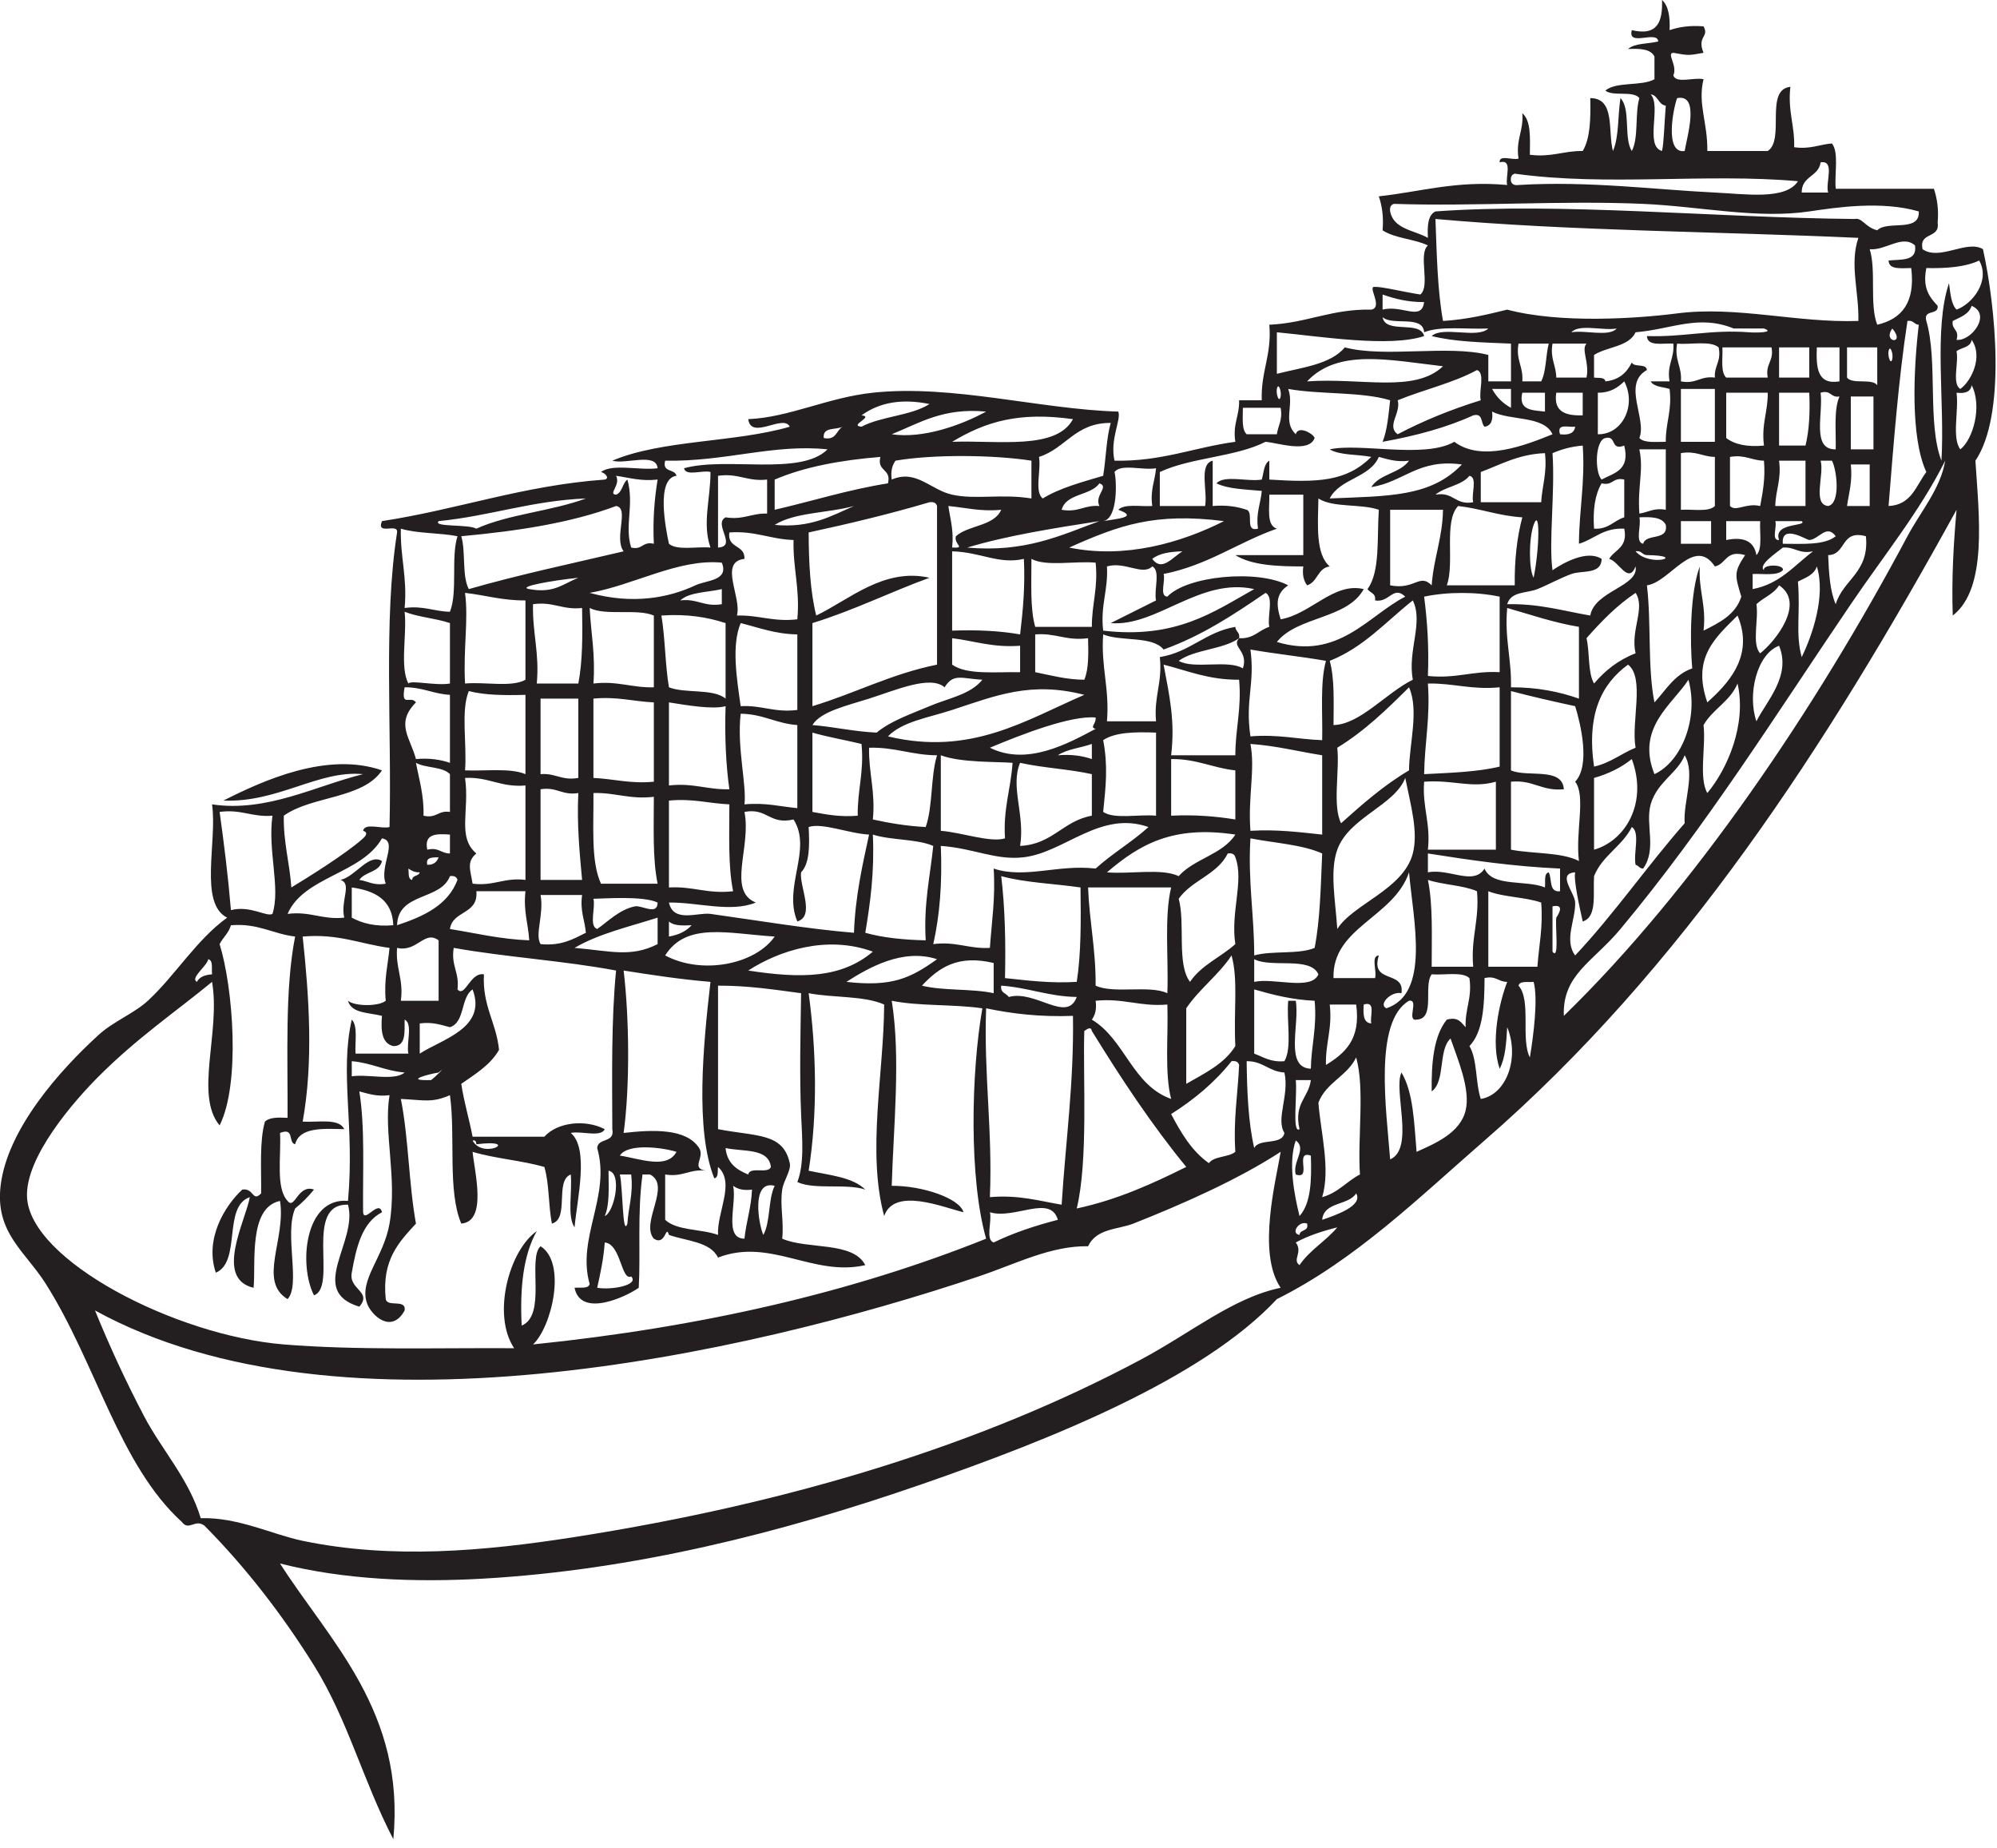 <?xml version="1.0" encoding="UTF-8" standalone="no"?>
<!DOCTYPE svg PUBLIC "-//W3C//DTD SVG 1.1//EN" "http://www.w3.org/Graphics/SVG/1.1/DTD/svg11.dtd">
<svg width="100%" height="100%" viewBox="0 0 174 161" version="1.1" xmlns="http://www.w3.org/2000/svg" xmlns:xlink="http://www.w3.org/1999/xlink" xml:space="preserve" xmlns:serif="http://www.serif.com/" style="fill-rule:evenodd;clip-rule:evenodd;stroke-linejoin:round;stroke-miterlimit:2;">
    <g transform="matrix(0.329,0,0,0.329,-8.845,-9.218)">
        <path d="M187.044,357C186.731,361.354 185.889,365.179 185.044,369C189.091,369.664 196.204,368.227 194.044,366C191.398,367.272 191.352,357.39 187.044,357ZM370.044,357C372.026,359.555 369.007,361.598 371.044,363C373.726,359.015 378.015,356.638 381.044,353C377.045,354.001 373.272,355.229 370.044,357ZM371.044,355C371.135,353.424 373.595,354.217 373.044,352C370.984,351.123 368.554,354.594 371.044,355ZM289.044,349C289.653,351.391 287.789,356.255 290.044,357C295.198,354.488 300.949,352.572 307.044,351C305.062,344.172 295.641,350.986 289.044,349ZM377.044,351C380.547,349.806 387.965,347.295 386.044,344C383.997,347.287 377.504,346.126 377.044,351ZM229.044,355C230.952,351.575 230.292,345.581 232.044,342C225.689,340.342 227.832,352.414 229.044,355ZM224.044,356C224.506,351.463 225.842,347.798 226.044,343C223.725,343.319 222.205,342.839 221.044,342C222.088,346.622 218.44,355.937 224.044,356ZM193.044,352C193.302,347.592 194.642,344.265 194.044,339L191.044,339C191.848,342.193 191.721,355.868 193.044,352ZM187.044,350C189.521,349.072 191.787,338.635 188.044,338C188.061,342.35 188.375,346.997 187.044,350ZM327.044,352C323.062,353.575 317.265,353.23 315.044,358C305.182,357.826 295.904,362.689 286.044,366C223.532,386.986 116.881,410.63 52.043,375C56.118,384.977 60.279,393.911 65.043,403C69.735,411.951 76.984,419.708 80.043,430C89.957,429.719 98.969,434.321 107.044,436C130.666,440.911 155.061,438.755 179.044,435C237.241,425.889 287.417,410.211 329.044,388C342.422,380.862 353.369,371.648 366.044,369C359.707,359.711 364.888,340.32 366.044,333C354.785,340.343 339.993,346.878 327.044,352ZM225.044,339C225.464,336.754 230.35,338.973 231.044,337C230.44,331.937 223.694,333.017 219.044,332C219.414,335.964 221.943,337.768 225.044,339ZM191.044,334C196.298,334.794 203.5,337.716 206.044,333C202.417,331.875 193.164,330.631 191.044,334ZM371.044,350C374.052,346.675 374.278,340.567 374.044,334C369.514,332.47 374.574,340.53 370.044,339C369.085,335.629 373.106,332.169 370.044,330C367.982,335.822 369.667,344.5 371.044,350ZM153.044,331C152.987,330.39 152.895,329.816 152.044,330C154.752,335.194 165.177,329.484 153.044,331ZM371.044,327C369.474,320.096 373.441,318.731 374.044,314L370.044,314C370.504,317.578 368.997,328.329 371.044,327ZM141.044,314C141.928,313.428 145.48,309.876 143.044,312C140.238,312.458 133.606,314.225 141.044,314ZM359.044,332C360.347,329.303 366.424,331.38 367.044,328C364.703,324.285 368.4,318.054 367.044,312C362.949,311.761 361.411,308.966 357.044,309C357.141,317.236 357.483,325.228 359.044,332ZM355.044,310C354.823,309.221 354.206,308.837 353.044,309C348.623,314.579 343.171,319.127 337.044,323C339.681,328.03 342.537,332.841 347.044,336C348.438,334.062 352.22,334.509 354.044,333C353.479,324.436 354.714,317.67 355.044,310ZM120.044,313C124.399,312.355 131.348,314.305 134.044,312C128.813,311.563 125.274,309.437 120.044,309L120.044,313ZM376.044,320C376.642,327.787 379.296,337.548 377.044,345C381.242,343.865 383.524,340.813 387.044,339C386.382,328.995 388.371,316.34 386.044,308C383.678,312.967 378.035,314.657 376.044,320ZM316.044,301C315.832,299.792 314.935,300.385 314.044,301C313.65,313.269 315.127,335.177 312.044,348C323.009,345.632 332.13,341.42 341.044,337C331.889,325.822 323.789,313.588 316.044,301ZM289.044,345C296.699,344.346 302.048,345.996 308.044,347C309.079,330.368 311.323,314.945 311.044,297C302.38,297.33 294.934,296.444 288.044,295C287.412,312.633 289.774,327.27 289.044,345ZM390.044,299C389.601,297.11 391.404,292.973 388.044,294C387.896,296.48 387.857,298.853 390.044,299ZM378.044,310C382.987,306.943 387.34,303.296 386.044,294L379.044,294C379.789,300.412 377.877,304.166 378.044,310ZM316.044,298C324.812,303.232 326.714,315.33 337.044,319C335.267,312.111 336.319,302.392 336.044,294C328.76,294.618 324.453,292.257 317.044,293C317.363,295.319 316.883,296.839 316.044,298ZM374.044,311C374.15,304.772 375.702,299.991 375.044,293C368.978,292.733 363.973,291.404 359.044,290L359.044,307C361.487,307.89 363.38,309.331 367.044,309C369.121,305.41 367.563,298.186 368.044,293L370.044,293C371.147,299.229 366.98,310.73 374.044,311ZM146.044,300C143.649,299.395 141.481,298.562 138.044,299L138.044,307C143.903,303.183 155.939,300.24 152.044,290C148.828,292.118 150.085,298.708 146.044,300ZM294.044,292C301.125,290.026 309.457,299.02 312.044,292C304.512,291.865 299.211,289.5 292.044,289C291.745,290.966 293.394,290.983 294.044,292ZM432.044,308C432.987,302.396 434.267,292.515 433.044,288C431.548,288.17 429.354,287.643 429.044,289C432.485,292.892 429.569,303.142 432.044,308ZM416.044,305C418.169,308.542 417.619,314.758 419.044,319C425.93,317.873 429.368,308.008 426.044,300C425.809,304.098 425.554,308.177 424.044,311C421.642,304.048 423.862,293.643 426.044,288C423.688,288.022 423.1,286.277 420.044,287C420.012,294.301 419.654,301.276 416.044,305ZM402.044,298C399.26,298.451 402.828,292.549 400.044,293C390.57,298.531 394.102,322.386 395.044,335C401.624,332.171 395.801,316.502 398.044,312C401.181,317.196 401.403,325.308 402.044,333C406.817,330.841 413.611,328.07 415.044,322C416.365,316.403 412.917,308.462 411.044,303C407.714,306.003 409.741,314.364 406.044,317C405.937,309.226 406.624,302.247 410.044,298C413.231,297.146 413.84,298.871 415.044,300C414.811,295.1 416.807,292.429 416.044,287C414.151,285.226 409.439,286.271 406.044,286C403.763,289.052 407.147,297.771 402.044,298ZM192.044,328C199.616,327.156 208.61,326.68 212.044,332C213.669,334.518 209.549,337.51 214.044,338C209.48,337.437 207.816,339.772 203.044,339L203.044,351C206.123,353.921 212.655,353.389 217.044,355C216.722,348.966 221.664,341.122 217.044,337C216.887,338.177 217.216,339.839 216.044,340C210.95,327.236 213.102,304.762 215.044,288C207.045,287.333 199.536,286.174 192.044,285C193.532,297.48 193.739,315.556 192.044,328ZM359.044,288C364.209,286.832 374.15,290.439 376.044,286C373.871,281.173 363.657,284.387 359.044,282L359.044,288ZM271.044,289C276.637,290.407 284.304,289.74 290.044,291L290.044,283C280.662,280.776 275.645,284.081 271.044,289ZM79.043,288C79.701,286.658 81.181,286.138 83.043,286C82.873,284.504 83.4,282.31 82.043,282C81.595,283.964 77.147,286.998 79.043,288ZM341.044,295L341.044,315C345.909,312.198 351.119,309.741 354.044,305C353.564,295.336 354.851,287.569 353.044,281C349.596,286.218 344.529,289.818 341.044,295ZM251.044,288C263.117,289.378 268.007,287.027 275.044,282C265.907,279.019 256.812,284.321 251.044,288ZM225.044,285C239.039,287.151 249.677,287.075 258.044,280C245.822,275.519 233.138,279.751 225.044,285ZM143.044,277C139.267,274.201 137.397,280.223 132.044,279C131.593,284.451 133.827,287.217 133.044,293L143.044,293L143.044,277ZM203.044,281C212.795,286.213 226.899,283.393 232.044,276C219.588,275.206 208.679,272.097 203.044,281ZM88.043,273C87.458,275.081 85.942,276.232 85.043,278C88.614,289.474 90.603,314.965 85.043,326C78.341,317.978 85.349,301.244 83.043,288C73.317,295.988 63.218,302.826 53.043,313C46.565,319.479 33.531,334.346 34.043,345C34.85,361.764 73.376,381.664 102.044,384C121.342,385.572 142.633,384.876 163.044,385C157.072,376.021 161.815,358.975 169.044,354C165.54,360.163 164.523,368.813 165.044,379C171.737,376.284 166.504,361.205 170.044,358C177.076,362.436 172.946,379.482 168.044,384C212.802,379.424 252.827,370.116 288.044,356C283.51,340.096 284.041,312.255 287.044,295C279.495,293.883 270.237,294.474 263.044,293C265.476,307.938 263.491,326.652 263.044,342C271.12,341.937 281.062,345.298 282.044,349C276.439,347.62 263.718,342.308 261.044,350C256.445,333.024 260.93,312.415 261.044,294C255.756,291.621 247.459,292.251 241.044,291C243.11,306.251 243.44,322.868 241.044,338C246.527,339.184 252.69,339.687 256.044,343C251.086,341.291 242.577,343.134 238.044,341C239.946,336.15 239.321,329.48 239.044,323C238.612,312.892 238.879,301.803 239.044,291C231.979,290.064 225.071,288.973 217.044,289L217.044,327C227.305,328.984 234.284,327.911 236.044,336C236.462,337.923 234.41,340.563 234.044,343C233.396,347.319 234.53,351.239 234.044,356C240.787,358.924 252.745,356.632 256.044,363C242.234,366.167 230.899,355.652 217.044,361C214.959,356.752 208.724,356.653 204.044,355C203.171,352.044 203.25,358.023 200.044,356C196.378,351.764 204.781,341.98 199.044,339L197.044,339C195.633,349.349 196.565,359.945 196.044,369C192.722,371.361 180.685,377.04 179.044,369C180.54,368.83 182.734,369.357 183.044,368C179.554,355.753 188.707,344.73 185.044,332C185.224,329.18 189.797,330.753 189.044,327C189,312.622 188.76,298.05 190.044,285C176.309,282.402 160.904,281.473 147.044,279C146.272,283.772 148.608,285.436 148.044,290C150.064,292.276 151.367,285.38 155.044,286C154.605,294.438 158.325,298.719 159.044,306C156.745,310.034 152.767,312.389 149.044,315C149.782,319.928 151.134,324.243 152.044,329L171.044,329C174.5,325.129 181.921,324.34 187.044,327C185.98,329.27 180.758,327.381 178.044,328C182.954,332.108 179.741,345.467 179.044,353C177.033,350.011 178.479,343.565 178.044,339C173.71,340.666 177.792,350.747 173.044,352C172.111,347.267 172.36,341.351 171.044,337C165.086,335.291 157.933,334.777 152.044,333C152.498,338.062 156.059,351.455 149.044,352C145.356,343.354 147.563,328.813 146.044,318C141.247,320.083 139.292,319.295 133.044,319C135.095,329.282 135.142,341.568 137.044,352C132.584,356.874 127.95,361.572 129.044,372C129.459,374.251 134.527,371.851 134.044,375C130.565,381.378 125.12,376.249 124.044,373C121.978,366.762 128.488,361.024 130.044,352C132.128,339.91 128.414,327.915 130.044,318C126.606,318.438 124.439,317.604 122.044,317C123.58,326.465 122.929,338.115 123.044,349C123.343,352.028 127.25,345.478 128.044,349C122.782,351.738 121.239,358.195 120.044,365C119.167,369.473 125.543,370.001 122.044,374C108.103,369.79 121.782,356.761 119.044,347C107.181,346.616 116.393,368.664 110.044,371C105.919,362.966 107.581,344.952 119.044,346C120.856,326.031 116.805,312.289 120.044,298C121.718,299.659 120.84,303.871 121.044,307L135.044,307C134.425,304.286 136.313,299.064 134.044,298C134.005,301.295 134.453,305.076 131.044,305C128.06,304.317 127.692,301.019 128.044,297C124.612,296.099 119.963,296.414 119.044,293C120.866,294.528 127.222,294.528 129.044,293C128.522,287.479 129.617,283.573 130.044,279C122.375,278.002 116.54,275.171 107.044,276C108.765,292.077 109.895,309.234 107.044,325C111.134,325.243 116.685,324.026 118.044,327C112.208,326.831 106.215,326.504 105.044,331C103.114,330.597 104.957,326.42 101.044,328C101.389,334.321 99.846,342.531 103.044,346C104.947,348.479 105.769,341.458 110.044,343C108.552,344.842 106.886,346.509 105.044,348C102.109,354.835 106.588,368.197 103.044,372C95.143,367.226 102.657,356.186 101.044,346C92.63,347.763 94.668,362.425 94.043,369C83.554,366.556 91.967,351.183 93.043,345C85.819,347.442 90.859,362.148 84.043,365C81.037,356.161 86.321,347.399 91.043,343C94.183,342.507 93.686,346.447 96.043,344C96.116,337.406 95.573,330.196 97.043,325C98.226,323.849 100.579,323.868 103.044,324C103.12,307.409 102.308,289.931 105.044,276C99.084,275.293 95.288,272.422 88.043,273ZM204.044,276C206.599,275.555 208.642,274.598 210.044,273C207.579,273.132 205.226,273.151 204.044,272L204.044,276ZM179.044,279C188.524,279.805 193.982,281.604 201.044,278L201.044,271C193.45,273.406 185.331,275.287 179.044,279ZM438.044,280C439.897,282.43 438.719,273.408 439.044,271C439.655,270.067 441.371,267.311 438.044,268L438.044,280ZM184.044,266C184.653,268.391 182.789,273.255 185.044,274C187.663,272.202 190.926,268.825 195.044,268C196.852,267.638 201.009,270.54 201.044,267C197.295,265.139 186.442,265.981 184.044,266ZM170.044,278C175.581,278.537 178.699,276.655 182.044,275C181.763,271.614 180.453,269.257 181.044,265L170.044,265C171,270.086 168.46,275.438 170.044,278ZM421.044,284L434.044,284C434.428,278.384 435.585,273.541 435.044,267C430.854,265.523 425.111,265.599 421.044,264L421.044,284ZM153.044,264C153.61,270.233 146.74,269.029 146.044,274C152.929,275.115 159.348,276.696 167.044,277C166.786,272.592 165.446,269.265 166.044,264L153.044,264ZM317.044,289C321.809,291.235 331.279,288.765 336.044,291C336.385,281.674 335.17,270.793 337.044,263L315.044,263C315.39,271.988 317.134,279.577 317.044,289ZM120.044,271C122.863,272.514 126.294,273.416 131.044,273C130.791,266.253 126.189,263.855 120.044,263L120.044,271ZM406.044,284L417.044,284C416.354,276.309 418.735,271.691 418.044,264C414.328,262.382 409.053,262.325 405.044,261C406.412,267.632 406.036,276.008 406.044,284ZM293.044,287C299.078,287.632 304.96,288.417 312.044,288C313.212,280.501 313.159,271.782 313.044,263C306.065,261.979 298.302,261.742 292.044,260C293.038,268.34 293.262,277.448 293.044,287ZM146.044,260C143.589,266.545 132.271,264.228 132.044,273C139.042,270.665 145.476,267.766 148.044,261C147.823,260.221 147.207,259.837 146.044,260ZM394.044,295C405.711,291.118 401.183,271.814 400.044,259C395.979,271.008 379.64,273.547 380.044,287L391.044,287C391.619,285.242 389.835,281.125 392.044,281C389.682,288.696 398.951,284.759 398.044,291C395.352,290.402 391.796,293.958 394.044,295ZM136.044,261C136.056,259.678 137.797,260.086 138.044,259C136.667,259.043 135.848,258.529 135.044,258C135.201,259.177 134.872,260.838 136.044,261ZM140.044,257C141.764,257.054 142.607,256.23 143.044,255C141.473,255.095 139.577,254.866 140.044,257ZM405.044,259C410.654,257.88 417.116,262.63 420.044,258C422.075,262.969 431.114,260.93 436.044,263C436.214,261.504 435.687,259.31 437.044,259C437.968,260.743 437.01,264.367 440.044,264L440.044,258C427.608,257.436 416.272,255.771 405.044,254L405.044,259ZM352.044,254C349.302,259.591 342.47,261.093 339.044,266C340.846,272.531 338.45,283.261 342.044,288C344.972,283.595 350.177,281.466 354.044,278C352.729,269.503 356.402,261.275 354.044,255C353.823,254.221 353.207,253.837 352.044,254ZM359.044,281C363.703,279.659 370.841,280.797 375.044,279C376.518,271.474 376.662,262.618 377.044,254C371.75,251.627 364.456,251.255 358.044,250C357.346,261.365 359.058,270.319 359.044,281ZM103.044,270C109.132,269.246 112.112,271.598 118.044,271C117.019,266.346 120.217,262.012 117.044,261C120.957,260.216 124.521,253.85 128.044,256C127.397,259.021 123.501,258.791 122.044,261C124.392,261.319 125.797,262.58 129.044,262C127.246,257.361 132.426,250.751 128.044,250C122.665,259.443 107.337,260.082 103.044,270ZM256.044,275C260.72,276.324 266.178,276.866 272.044,277C271.47,267.426 273.198,260.154 274.044,252C269.613,250.097 262.836,250.541 258.044,249C258.496,258.786 257.383,267.005 256.044,275ZM140.044,253C143.1,252.277 143.688,254.022 146.044,254L146.044,249C142.44,248.729 139.127,248.75 140.044,253ZM320.044,259C326.183,259.528 334.521,257.856 339.044,260C343.108,255.397 350.675,254.297 354.044,249C337.536,246.505 328.737,251.556 320.044,259ZM298.044,255C290.576,255.894 284.73,252.594 276.044,252C276.454,261.743 275.771,270.394 274.044,278C280.151,277.227 283.401,279.31 289.044,279C289.509,272.132 290.545,265.834 290.044,258C298.316,260.772 307.174,256.825 317.044,258C321.407,254.03 326.681,250.97 331.044,247C318.289,242.521 308.862,253.706 298.044,255ZM227.044,267C220.401,269.727 211.373,266.854 204.044,267C205.252,272.474 211.703,269.536 215.044,270C226.977,271.658 241.064,274.021 253.044,275C253.394,265.35 255.265,257.221 257.044,249C251.706,248.729 244.642,245.782 241.044,247C241.295,251.918 241.329,256.618 239.044,259C238.517,262.646 242.844,270.576 238.044,272C234.17,262.874 242.103,252.941 237.044,245C230.567,246.477 230.189,241.854 224.044,243C225.907,252.313 219.374,263.839 227.044,267ZM88.043,269C93.21,267.691 97.445,270.868 99.043,270C101.241,263.12 97.735,253.321 99.043,244C93.592,244.451 90.826,242.217 85.043,243C86.23,251.48 87.298,260.079 88.043,269ZM204.044,263C210.409,262.635 214.265,264.778 221.044,264C219.676,257.368 220.052,248.992 220.044,241C214.621,240.756 210.313,239.397 204.044,240L204.044,263ZM186.044,262L201.044,262C199.676,255.368 200.052,246.992 200.044,239C193.632,239.746 189.878,237.833 184.044,238C184.152,246.558 183.305,256.073 186.044,262ZM170.044,261L181.044,261C180.377,253.667 179.645,246.399 180.044,238C175.676,238.701 174.412,236.299 170.044,237L170.044,261ZM405.044,253L423.044,253L423.044,235C416.498,236.836 411.864,234.438 404.044,235C403.532,241.846 405.818,245.892 405.044,253ZM381.044,253C379.024,258.62 380.521,266.217 381.044,274C385.198,267.37 398.567,263.522 401.044,254C402.532,248.28 400.518,241.322 399.044,234C396.216,241.342 384.123,244.433 381.044,253ZM153.044,254C150.398,256.203 151.444,258.295 152.044,262C157.738,262.694 160.35,260.306 166.044,261L166.044,236C159.476,236.568 156.365,233.679 150.044,234C151.296,242.605 147.883,249.704 153.044,254ZM297.044,252C305.641,251.597 308.404,245.36 316.044,244L316.044,233C310.048,231.663 303.033,231.344 297.044,230C294.379,236.268 298.39,243.79 297.044,252ZM139.044,244C142.513,244.802 142.888,242.511 146.044,243L146.044,233C144.098,230.946 139.604,231.44 137.044,230C137.89,234.488 139.185,238.526 139.044,244ZM449.044,234L449.044,253C457.352,250.634 463.362,240.662 459.044,229C456.278,231.234 452.936,232.892 449.044,234ZM337.044,244C343.349,243.695 348.886,244.158 354.044,245L354.044,232C348.022,231.355 343.785,228.925 337.044,229L337.044,244ZM464.044,241C462.548,246.349 465.748,252.828 462.044,258C461.041,258.003 460.854,257.19 460.044,257C459.417,253.96 461.324,248.387 459.044,247C456.481,252.104 451.245,254.534 449.044,260C448.747,264.703 449.908,270.864 446.044,272C445.19,268.149 443.578,260.979 444.044,259C439.069,259.303 443.968,264.392 444.044,267C444.177,271.565 441.026,276.93 444.044,281C454.378,270 463.077,257.367 473.044,246C472.623,240.221 475.968,232.957 473.044,228C471.28,232.626 465.698,235.084 464.044,241ZM276.044,248C281.542,248.421 289.165,251.199 293.044,250C292.524,242.147 294.597,236.886 295.044,230C291.007,229.667 281.324,230.009 276.044,228L276.044,248ZM258.044,245C262.422,245.956 266.973,246.738 272.044,247C273.967,241.589 273.31,233.599 275.044,228C268.403,227.975 263.895,225.815 257.044,226C256.924,232.786 258.776,237.602 258.044,245ZM358.044,248C365.128,247.582 371.01,248.368 377.044,249L377.044,228C370.703,227.008 364.9,225.477 358.044,225C359.351,231.782 357.347,239.063 358.044,248ZM307.044,228C310.687,227.691 313.552,228.159 316.044,229L316.044,225C313.102,226.058 309.419,226.375 307.044,228ZM319.044,224C320.34,230.813 319.757,235.993 319.044,243C322.033,245.011 328.479,243.565 333.044,244L333.044,222C327.507,221.796 322.237,221.86 319.044,224ZM242.044,243C245.698,243.679 249.315,244.395 254.044,244C253.924,237.214 255.776,232.398 255.044,225C250.745,223.966 246.187,223.19 242.044,222L242.044,243ZM317.044,218C310.503,217.399 297.492,222.458 289.044,226C298.892,230.935 309.849,224.821 317.044,221C315.339,220.59 317.254,219.71 317.044,218ZM224.044,241C229.565,240.479 233.471,241.573 238.044,242L238.044,220C232.441,219.603 228.978,217.066 223.044,217C222.003,225.866 224.662,235.833 224.044,241ZM204.044,236C210.456,235.254 214.21,237.167 220.044,237C219.11,230.268 218.792,222.919 219.044,215C215.607,215.935 208.782,214.751 204.044,214L204.044,236ZM184.044,234C189.467,234.244 193.774,235.603 200.044,235L200.044,214C194.621,213.756 190.313,212.397 184.044,213L184.044,234ZM170.044,233C174.042,232.668 175.595,234.783 180.044,234L180.044,213L170.044,213L170.044,233ZM427.044,232C431.446,233.931 440.677,231.033 441.044,237C435.14,237.571 432.948,234.429 427.044,235L427.044,253C432.913,254.131 440.428,253.616 445.044,256C444.068,248.177 446.943,238.766 444.044,235C448.089,230.745 445.566,219.901 444.044,215C438.284,213.759 432.579,212.465 427.044,211L427.044,232ZM150.044,232C155.496,232.215 162.066,231.311 166.044,233L166.044,212C160.558,212.152 155.27,212.107 151.044,211C148.87,216.159 150.595,225.217 150.044,232ZM381.044,226C381.699,232.345 379.726,241.318 382.044,246C387.676,240.965 393.331,235.954 400.044,232C400.053,225.325 402.765,216.077 400.044,210C394.201,215.824 388.289,221.579 381.044,226ZM279.044,216C272.755,218.059 265.857,219.062 262.044,223C284.038,228.269 298.562,218.665 314.044,212C299.857,208.329 290.578,212.224 279.044,216ZM137.044,214C131.518,219.563 135.541,223.332 137.044,229C140.687,228.691 143.552,229.159 146.044,230L146.044,212C141.621,211.756 138.759,209.952 134.044,210C133.017,215.564 135.601,212.003 137.044,214ZM478.044,220C478.697,225.68 476.729,233.982 479.044,238C484.356,231.64 489.516,219.814 487.044,209C485.103,213.726 480.47,215.76 478.044,220ZM404.044,233C411.018,232.64 418.136,232.425 424.044,231L424.044,210C416.646,210.732 411.83,208.881 405.044,209C405.694,217.984 404.166,224.789 404.044,233ZM465.044,233C472.328,229.61 476.806,218.105 474.044,208C469.867,214.498 460.088,220.7 465.044,233ZM277.044,210C273.284,206.733 264.254,210.707 257.044,213C251.229,214.85 244.195,216.404 242.044,220C247.902,220.476 252.982,221.729 259.044,222C262.836,218.864 268.184,217.064 273.044,215C278.028,212.883 283.915,211.934 287.044,208C281.644,207.734 279.404,206.169 277.044,210ZM458.044,204C451.112,209.068 447.012,216.968 449.044,231C453.405,230.027 456.244,227.534 460.044,226C458.818,219.226 462.564,207.479 458.044,204ZM337.044,228L354.044,228C354.044,221 355.739,215.695 355.044,208C346.991,208.052 341.425,205.619 335.044,204C336.648,212.5 338.11,218.985 337.044,228ZM358.044,223C365.317,222.393 370.61,223.767 377.044,224C377.198,216.821 376.448,208.738 378.044,203C371.524,201.853 364.563,201.147 358.044,200C359.276,209.249 356.603,213.258 358.044,223ZM492.044,219C494.709,213.652 501.335,206.975 498.044,199C492.194,201.164 489.58,211.852 492.044,219ZM279.044,204C282.935,206.776 290.488,205.889 297.044,206L297.044,199C289.832,199.545 284.983,197.728 279.044,197L279.044,204ZM301.044,206C305.225,206.82 309.093,207.951 314.044,208C315.24,205.197 315.144,201.1 315.044,197C309.261,197.783 306.495,195.549 301.044,196L301.044,206ZM223.044,215C228.687,214.69 231.937,216.773 238.044,216L238.044,196C232.148,195.896 227.847,194.197 223.044,193C220.611,198.794 221.946,207.366 223.044,215ZM479.044,214C484.102,209.382 491.692,201.994 487.044,191C481.093,196.938 474.924,202.17 479.044,214ZM204.044,210C208.336,211.708 215.786,210.258 219.044,213L219.044,193C214.27,191.441 208.848,190.529 202.044,191C203.06,196.984 203.028,204.016 204.044,210ZM135.044,209C135.751,208.036 142.332,209.655 146.044,209L146.044,193C142.323,191.721 137.611,191.433 134.044,190C134.698,196.012 132.727,204.65 135.044,209ZM427.044,210C434.058,209.986 439.861,211.182 445.044,213L445.044,194C438.195,192.848 432.275,190.768 426.044,189C425.295,197.083 427.234,202.476 427.044,210ZM184.044,209C190.456,208.254 194.21,210.167 200.044,210L200.044,191C195.621,189.089 187.228,191.149 183.044,189C183.397,195.647 184.598,201.446 184.044,209ZM169.044,209L180.044,209C181.189,203.145 181.173,196.129 181.044,189C175.793,189.584 173.473,187.238 168.044,188C167.854,195.524 169.793,200.917 169.044,209ZM379.044,203C380.355,207.688 380.071,213.972 380.044,220C387.046,219.871 394.042,211.428 401.044,208C399.621,200.225 403.914,192.895 401.044,187C393.959,192.581 388.104,199.394 379.044,203ZM447.044,197C447.944,200.767 447.342,206.035 449.044,209C451.954,205.576 455.472,202.762 460.044,201C458.614,194.873 462.723,189.052 460.044,185C455.05,188.339 450.947,192.57 447.044,197ZM404.044,186C404.886,192.491 405.349,199.362 405.044,207C412.49,207.78 416.97,205.593 424.044,206L424.044,186C417.857,184.694 410.23,184.694 404.044,186ZM339.044,203C343.062,205.316 352.126,202.585 356.044,205C357.607,200.313 352.85,199.313 355.044,197C358.941,197.23 360.229,194.852 363.044,194C362.425,191.286 364.313,186.064 362.044,185C353.727,190.683 345.338,196.294 335.044,200C332.07,196.307 323.757,197.954 319.044,196C318.413,204.63 320.778,210.266 320.044,219L333.044,219C332.435,212.391 334.792,208.748 334.044,202C342.082,200.705 346.074,195.364 354.044,194C354.099,195.278 355.326,195.385 355.044,197C350.749,200.038 343.3,199.922 339.044,203ZM150.044,209C155.229,208.519 162.454,210.077 166.044,208L166.044,187C159.988,187.056 155.438,185.606 150.044,185C150.992,192.279 149.547,199.606 150.044,209ZM207.044,187C211.608,186.436 213.272,188.772 218.044,188L218.044,184C214.263,184.886 209.458,184.748 207.044,187ZM492.044,188C492.686,192.025 490.744,198.633 493.044,201C496.994,197.924 505.155,187.71 498.044,183C496.673,185.295 493.926,186.215 492.044,188ZM167.044,184C173.546,185.17 175.721,182.758 180.044,181C173.011,181.735 163.646,183.388 167.044,184ZM503.044,182C503.732,190.421 502.33,195.881 504.044,202C506.889,196.167 510.45,185.754 508.044,178C507.315,180.271 505.035,180.991 503.044,182ZM319.044,195C338.288,197.244 348.157,190.113 359.044,184C344.669,180.802 333.215,194.038 321.044,193C325.049,191.005 329.039,188.995 333.044,187C332.425,184.286 334.313,179.064 332.044,178C329.443,180.534 324.831,176.596 320.044,178C320.409,184.365 318.266,188.222 319.044,195ZM301.044,194L316.044,194C316.016,187.972 317.749,183.705 317.044,177C311.543,176.501 303.941,178.103 300.044,176C300.069,182.308 299.648,189.063 301.044,194ZM183.044,185C194.43,188.137 203.981,186.322 211.044,183C213.966,181.625 220.017,181.81 218.044,177C206.589,175.885 194.7,182.984 183.044,185ZM463.044,183C464.233,192.811 463.187,204.857 465.044,214C468.098,210.72 470.328,206.618 475.044,205C474.426,197.898 474.448,184.987 477.044,178C476.679,184.365 478.822,188.222 478.044,195C482.255,192.877 486.517,190.806 488.044,186C486.321,180.29 486.045,179.553 489.044,175C483.889,173.512 484.095,177.384 481.044,178C475.543,169.772 469.095,182.231 463.044,183ZM463.044,175C461.765,174.987 461.659,173.686 460.044,174C463.819,178.382 473.975,175.107 463.044,175ZM332.044,176C334.562,179.471 337.271,175.697 340.044,174C336.795,174.084 333.893,174.516 332.044,176ZM279.044,195C285.619,194.758 291.664,195.046 297.044,196C297.786,189.742 298.404,183.36 298.044,176C291.439,177.54 286.592,174.187 279.044,174L279.044,195ZM494.044,179C493.594,177.367 499.494,177.367 499.044,179C497.59,180.546 493.925,179.881 491.044,180L491.044,184C498.341,182.63 502.074,177.697 507.044,174C503.275,174.769 502.264,172.78 499.044,173C497.368,174.382 492.405,177.618 494.044,179ZM511.044,175C511.238,179.806 511.522,184.521 513.044,188C515.064,181.354 522.007,179.63 521.044,170C514.216,168.172 515.964,174.92 511.044,175ZM506.044,171C505.417,171.036 498.525,166.556 499.044,172C504.394,172.016 510.111,172.401 513.044,170C510.611,166.657 508.6,170.852 506.044,171ZM224.044,176C217.146,176.751 223.396,186.231 222.044,191C227.878,190.833 231.632,192.746 238.044,192C238.793,183.917 236.854,178.524 237.044,171C230.903,170.808 226.861,168.516 220.044,169C219.399,173.311 224.238,172.14 224.044,176ZM134.044,189C139.05,188.327 141.784,189.926 146.044,190C148.139,184.762 146.267,175.556 148.044,170C143.311,169.067 137.395,169.316 133.044,168C132.854,175.524 134.793,180.917 134.044,189ZM498.044,171C496.354,166.252 505.771,167.47 504.044,166L497.044,166C497.591,167.453 495.875,171.168 498.044,171ZM484.044,171C489.048,169.997 491.462,171.582 492.044,175C493.719,173.341 492.84,169.129 493.044,166L484.044,166L484.044,171ZM472.044,172L480.044,172L480.044,166L472.044,166L472.044,172ZM283.044,173C298.421,174.376 307.807,169.763 318.044,166C305.934,167.89 293.817,169.773 283.044,173ZM462.044,172C462.842,169.131 468.749,171.372 468.044,167C467.079,164.965 464.204,164.84 461.044,165C461.639,167.072 459.808,171.569 462.044,172ZM433.044,167C431.753,170.652 431.735,178.679 433.044,181C434.671,172.871 434.743,162.194 433.044,167ZM310.044,173C324.833,176.042 339.605,171.767 351.044,166C332.684,163.684 323.328,167.071 310.044,173ZM395.044,183C401.566,184.304 402.805,179.717 406.044,183C406.544,175.833 408.909,170.532 409.044,163L395.044,163L395.044,183ZM413.044,162C409.142,166.097 412.2,177.156 410.044,183L428.044,183C427.954,176.244 428.644,170.266 430.044,165C423.762,164.616 419.041,162.669 413.044,162ZM279.044,173C282.878,173.182 279.407,172.182 280.044,170C283.39,167.012 290.104,167.393 292.044,163C286.523,163.521 282.617,162.427 278.044,162C278.537,165.507 279.535,168.509 279.044,173ZM232.044,167C241.605,167.895 247.002,164.625 253.044,162C246.266,163.889 237.34,163.629 232.044,167ZM149.044,170C150.271,174.106 149.182,180.529 151.044,184C164.246,180.202 178.281,177.237 192.044,174C189.384,170.436 193.666,162.551 190.044,162C178.17,166.46 164.004,168.627 149.044,170ZM275.044,162C274.823,161.221 274.207,160.837 273.044,161C262.759,164.048 252.013,166.635 241.044,169C241.072,176.972 241.457,184.587 243.044,191C251.643,186.927 260.94,178.237 273.044,181C262.542,184.831 253.001,189.624 242.044,193L242.044,215C253.313,211.602 262.849,206.472 275.044,204L275.044,162ZM143.044,166C141.448,167.662 150.908,166.753 153.044,168C161.522,164.145 173.07,163.359 182.044,160C167.633,160.59 156.694,164.65 143.044,166ZM365.044,168C354.691,171.647 346.738,177.695 335.044,180C335.619,181.758 333.835,185.875 336.044,186C341.132,180.538 359.755,178.675 368.044,183C364.979,185.059 364.666,187.647 366.044,192C374.02,190.632 380.124,182.093 388.044,184C383.706,191.996 370.508,191.13 365.044,198C381.37,202.921 389.29,190.966 399.044,186C395.859,182.934 394.859,187.691 391.044,187C391.343,185.034 389.693,185.017 389.044,184C392.445,179.402 391.528,170.484 392.044,163C387.368,161.342 379.856,162.521 376.044,160C375.903,167.14 375.271,174.773 379.044,178C375.8,178.422 375.868,182.157 373.044,183C372.205,181.839 371.725,180.319 372.044,178C365.038,178.006 358.351,177.693 354.044,175L372.044,175L372.044,159L363.044,159C363.119,162.592 362.234,167.143 365.044,168ZM308.044,163C312.493,163.783 314.046,161.668 318.044,162C316.647,159.126 320.77,156.92 318.044,156C315.715,159.338 309.273,158.563 308.044,163ZM451.044,156C449.31,158.932 448.687,162.976 449.044,168C452.941,168.23 454.229,165.852 457.044,165L457.044,155C453.985,154.274 454.103,156.726 451.044,156ZM407.044,159C411.907,158.137 412.181,161.863 417.044,161C416.449,158.928 418.28,154.431 416.044,154C413.979,156.602 409.579,156.868 407.044,159ZM217.044,173C222.283,172.694 215.668,166.752 219.044,165C223.782,165.738 225.919,163.875 230.044,164L230.044,155C224.793,155.584 222.473,153.238 217.044,154L217.044,173ZM194.044,173C197.103,173.725 196.985,171.275 200.044,172C199.739,165.695 200.202,160.158 201.044,155C196.553,155.491 193.551,154.493 190.044,154C191.342,156.48 187.813,158.853 190.044,159C191.748,158.371 191.689,155.979 193.044,155C194.904,161.68 192.218,167.228 194.044,173ZM319.044,166C322.818,165.355 328.537,164.974 323.044,163C324.703,161.326 328.915,162.204 332.044,162C331.453,157.743 332.763,155.386 333.044,152C329.677,152.633 323.756,150.711 322.044,153C322.596,154.926 323.058,165.317 319.044,166ZM516.044,162L522.044,162L522.044,151L517.044,151C517.534,155.491 516.537,158.493 516.044,162ZM517.044,188C497.015,217.497 478.909,246.562 456.044,274C448.739,282.766 440.621,286.066 441.044,297C475.556,263.419 507.712,215.668 532.044,170C535.464,163.582 540.827,157.412 542.044,150C535.319,163.412 525.944,174.893 517.044,188ZM511.044,162C514.452,161.277 513.294,152.228 512.044,150L509.044,150C510.091,153.62 506.775,161.602 511.044,162ZM497.044,162L505.044,162L505.044,150L498.044,150C498.717,155.006 497.118,157.74 497.044,162ZM485.044,162C486.661,163.633 489.227,161.107 493.044,162C493.723,158.346 494.439,154.729 494.044,150C490.753,149.958 489.065,148.312 485.044,149L485.044,162ZM392.044,149C389.632,154.587 381.732,154.689 379.044,160C394.514,159.338 405.819,159.663 414.044,151C402.444,149.4 398.688,155.645 390.044,157C392.2,153.49 397.717,153.339 400.044,150C396.606,150.438 394.439,149.605 392.044,149ZM264.044,150C263.205,151.161 262.725,152.681 263.044,155C269.509,152.186 273.329,157.739 279.044,159C285.269,160.374 292.051,158.714 300.044,160L300.044,150C290.185,148.443 273.877,148.279 264.044,150ZM232.044,155L232.044,163C242.068,160.69 251.403,157.692 262.044,156C263.033,152.011 259.055,152.989 260.044,149C249.568,149.857 239.985,151.607 232.044,155ZM472.044,163C475.173,162.796 479.385,163.674 481.044,162L481.044,149C477.753,148.958 476.065,147.312 472.044,148L472.044,163ZM419.044,153L419.044,161L435.044,161C435.303,156.592 436.642,153.265 436.044,148C429.001,148.29 424.389,151.011 419.044,153ZM461.044,164C463.392,163.681 464.798,162.42 468.044,163L468.044,147L461.044,147C462.239,152.622 460.524,156.664 461.044,164ZM438.044,148C438.747,158.378 437.006,171.617 438.044,179C440.839,177.098 447.175,173.504 451.044,176C450.991,180.228 445.86,178.969 443.044,180C440.068,181.089 436.814,182.892 434.044,184C431.118,185.17 427.08,184.519 426.044,188C434.563,187.815 440.915,189.795 448.044,191C449.178,184.454 460.983,183.291 460.044,178C458.114,182.848 455.574,176.56 453.044,176C454.527,173.483 458.072,173.029 457.044,168C451.446,167.736 449.152,170.774 445.044,172C445.082,163.038 446.726,155.682 446.044,146C442.957,146.246 440.391,147.014 438.044,148ZM203.044,150C202.167,153.21 205.637,152.073 206.044,154C200.505,154.693 203.23,168.202 204.044,172C206.191,173.853 211.369,172.675 215.044,173C212.794,166.608 215.083,160.064 215.044,153C212.972,152.405 208.475,154.236 208.044,152C219.251,148.874 238.866,154.155 246.044,147C231.768,145.492 219.003,150.294 203.044,150ZM451.044,155C454.276,153.232 458.671,152.627 457.044,146C453.263,147.448 455.125,143.252 452.044,144C449.274,144.613 449.203,153.093 451.044,155ZM440.044,143C442.323,143.279 443.803,142.759 444.044,141C442.271,141.228 439.036,139.992 440.044,143ZM245.044,144C248.407,144.696 248.322,141.944 250.044,141C248.301,141.924 244.677,140.966 245.044,144ZM302.044,149C302.677,152.367 300.756,158.289 303.044,160C307.582,157.205 313.396,155.685 319.044,154C319.793,149.416 319.87,144.159 321.044,140C311.629,139.918 309.141,146.763 302.044,149ZM279.044,145C291.277,144.566 306.62,147.243 311.044,139C296.77,136.999 287.949,139.635 279.044,145ZM263.044,143C271.349,144.241 281.454,140.6 288.044,137C276.635,135.924 270.412,140.034 263.044,143ZM357.044,143L365.044,143C365.363,140.652 366.624,139.247 366.044,136L356.044,136C356.055,138.656 355.666,141.711 357.044,143ZM255.044,141C260.265,138.221 268.164,138.12 273.044,135C265.746,133.5 259.768,134.552 255.044,138C258.573,138.294 251.515,140.706 255.044,141ZM517.044,147L523.044,147L523.044,133L517.044,133L517.044,147ZM513.044,147C513.159,142.116 512.505,136.461 514.044,133C511.635,133.409 511.87,131.174 509.044,132C509.771,137.606 506.579,147.132 513.044,147ZM498.044,146L505.044,146C506.027,141.983 506.27,137.226 506.044,132L498.044,132L498.044,146ZM484.044,144C486.315,145.729 489.631,146.413 494.044,146C493.325,140.281 495.11,137.067 495.044,132L484.044,132L484.044,144ZM446.044,138L446.044,132L439.044,132C438.231,137.146 441.595,138.116 446.044,138ZM436.044,137L436.044,132L430.044,132C428.931,136.78 432.77,136.608 436.044,137ZM472.044,145L481.044,145L481.044,131L472.044,131L472.044,145ZM427.044,136L427.044,131L422.044,131C423.216,133.162 424.882,134.828 427.044,136ZM370.044,143C370.682,140.557 374.719,142.849 375.044,144C373.485,148.08 365.453,145.291 362.044,145C354.093,149.048 342.197,149.153 334.044,153L334.044,162L346.044,162C346.74,158.03 344.301,150.923 348.044,150L348.044,162C351.687,161.691 354.552,162.159 357.044,163C359.027,163.684 356.42,168.958 360.044,168C359.453,163.743 360.763,161.386 361.044,158C356.785,157.592 352.173,157.538 349.044,156C351.082,153.705 357.349,155.638 361.044,155C361.597,153.22 361.558,150.847 363.044,150L363.044,155C375.902,155.821 383.447,155.563 390.044,149C386.423,148.288 381.755,148.622 379.044,147C387.104,145.211 404.112,149.541 412.044,145C419.284,150.448 430.834,145.931 438.044,143C435.715,137.996 426.896,139.481 422.044,137C422.323,139.279 421.803,140.759 420.044,141C418.977,140.067 419.732,137.311 417.044,138C409.954,141.243 401.799,143.422 393.044,145C394.288,141.911 394.602,137.891 395.044,134C387.365,131.679 376.521,132.522 368.044,131C369.663,135.333 366.535,139.628 370.044,143ZM545.044,132C545.691,136.686 543.736,143.975 546.044,147C549.432,144.368 551.909,135.56 549.044,130C548.803,131.759 547.323,132.279 545.044,132ZM366.044,133C366.316,131.639 365.425,129.096 365.044,131C364.771,132.361 365.663,134.904 366.044,133ZM450.044,132L450.044,143C456.529,143.133 460.376,135.356 457.044,129C455.334,130.623 453.404,132.027 450.044,132ZM397.044,134C398.003,137.371 393.981,140.831 397.044,143C403.816,139.439 411.149,136.439 419.044,134C418.435,131.609 420.299,126.745 418.044,126C411.788,129.411 403.907,131.196 397.044,134ZM373.044,129C387.572,127.979 401.478,132.157 409.044,125C394.478,123.294 381.211,120.316 373.044,129ZM528.044,123C528.316,121.639 527.425,119.097 527.044,121C526.771,122.361 527.663,124.904 528.044,123ZM516.044,128C517.498,129.879 522.59,128.121 524.044,130L524.044,120L516.044,120L516.044,128ZM514.044,129L514.044,120L508.044,120C507.845,125.199 508.057,129.987 514.044,129ZM498.044,128L506.044,128L506.044,120L498.044,120L498.044,128ZM484.044,128L495.044,128C494.336,124.292 496.752,123.708 496.044,120L483.044,120C483.163,122.881 482.498,126.546 484.044,128ZM472.044,129C476.162,129.785 477.176,127.465 481.044,128C480.824,124.78 482.813,123.769 482.044,120C479.897,118.147 474.719,119.325 471.044,119C470.262,123.449 472.376,125.001 472.044,129ZM439.044,128L447.044,128C447.906,124.014 445.551,120.612 447.044,119L438.044,119C437.355,123.021 439.002,124.708 439.044,128ZM430.044,129L435.044,129C436.406,126.362 436.226,122.182 437.044,119L429.044,119C428.262,123.449 430.376,125.001 430.044,129ZM545.044,121C545.671,124.04 543.764,129.613 546.044,131C548.825,129.084 552.204,122.535 549.044,118C548.765,120.054 546.373,119.996 545.044,121ZM528.044,115C525.278,118.8 531.712,119.395 528.044,115ZM455.044,115C451.349,115.638 445.082,113.705 443.044,116C446.739,115.362 453.006,117.295 455.044,115ZM527.044,162C533.114,161.737 534.32,156.61 537.044,153C532.768,143.765 533.669,125.756 535.044,114C533.766,113.945 533.659,112.718 532.044,113C529.658,128.614 528.384,145.339 527.044,162ZM490.044,116C491.358,116.132 497.279,116.151 494.044,115L486.044,115C476.68,111.203 469.65,115.191 460.044,116C458.244,119.867 452.505,119.794 449.044,122L449.044,128C450.221,128.157 451.883,127.828 452.044,129C455.677,128.633 457.715,126.671 459.044,124C459.657,125.386 462.894,124.15 463.044,126C456.401,129.677 463.116,138.913 461.044,144C462.333,145.378 465.388,144.99 468.044,145C467.978,139.933 469.763,136.719 469.044,131C467.264,130.447 464.891,130.486 464.044,129L469.044,129C468.262,124.551 470.376,122.999 470.044,119C467.215,118.829 463.184,119.86 463.044,117C472.708,117.331 479.938,115.227 490.044,116ZM404.044,117C394.865,120.075 376.515,117.084 365.044,116L365.044,127C371.679,125.302 379.251,124.54 383.044,120C393.567,122.81 410.449,119.261 421.044,122L421.044,129L427.044,129L427.044,119C419.69,118.687 412.165,118.546 406.044,117C408.984,114.273 418.169,117.792 421.044,115C415.299,115.255 408.295,114.251 404.044,116C403.728,111.317 395.672,114.372 393.044,112C393.805,116.573 402.99,112.72 404.044,117ZM390.044,113C382.103,113.529 394.94,112.674 390.044,113ZM544.044,113C543.635,115.409 545.87,115.174 545.044,118C548.9,118.451 554.429,111.276 549.044,109C548.315,111.271 546.035,111.991 544.044,113ZM393.044,110C398.269,108.659 403.335,113.193 404.044,108C399.677,108.034 396.246,107.132 393.044,106L393.044,110ZM537.044,99C535.96,104.418 537.96,106.75 540.044,109C540.34,111.63 536.164,109.787 537.044,113C540.153,123.557 537.245,140.132 541.044,150C541.992,134.615 538.923,115.212 543.044,103C543.433,105.611 543.558,108.486 545.044,110C549.235,108.502 554.074,102.394 551.044,97C547.42,98.71 542.484,99.107 537.044,99ZM522.044,94C523.82,99.556 521.948,108.762 524.044,114C530.532,112.489 534.167,108.123 533.044,99C530.393,98.985 527.155,99.555 527.044,97C530.341,96.63 534.685,97.308 534.044,93C530.672,90.02 526.198,94.445 522.044,94ZM409.044,113C415.33,112.619 420.695,111.318 426.044,110C439.979,113.709 460.178,112.398 471.044,111C486.829,108.97 502.805,113.557 519.044,113C519.242,105.242 516.659,97.992 519.044,91C481.739,89.305 442.852,89.193 407.044,86C407.391,95.32 407.565,104.812 409.044,113ZM506.044,84C492.254,86.047 477.146,82.665 462.044,82C440.346,81.046 417.763,82.717 396.044,82C395.265,82.221 394.881,82.838 395.044,84C395.969,88.743 401.425,88.953 405.044,91C404.884,87.841 405.009,84.965 407.044,84C440.452,81.576 481.121,85.663 518.044,86C520.075,85.565 520.81,88.174 524.044,89C526.652,86.275 535.39,89.68 535.044,84C525.183,81.127 513.161,82.944 506.044,84ZM428.044,74C427.265,74.221 426.881,74.838 427.044,76C427.265,76.78 427.882,77.163 429.044,77C447.49,75.868 465.884,78.295 481.044,79C489.125,79.376 499.813,81.06 503.044,76C478.663,73.834 452.415,77.415 428.044,74ZM504.044,79L511.044,79C510.221,76.491 512.987,70.39 509.044,71C508.552,74.842 503.972,74.595 504.044,79ZM508.044,69C505.119,70.33 514.523,66.056 508.044,69ZM473.044,68C473.682,64.116 477.142,52.795 471.044,54C470.137,56.281 467.531,68.816 473.044,68ZM467.044,68C467.582,65.505 467.625,61.032 468.044,56C466.005,55.706 466.083,53.295 464.044,53C466.943,56.101 462.373,66.671 467.044,68ZM236.044,141C234.361,137.549 225.802,144.679 225.044,139C235.9,138.546 246.04,133.278 258.044,132C279.157,129.751 302.25,136.398 323.044,137C323.89,139.086 320.769,144.311 322.044,150C334.621,150.243 343.162,146.451 354.044,145C353.306,140.262 355.169,138.125 355.044,134L361.044,134C360.76,126.382 363.735,122.025 363.044,114C372.945,113.568 379.496,109.786 390.044,110C393.346,109.427 388.784,103.531 391.044,104C392.474,103.81 399.192,105.438 403.044,106C405.783,103.739 402.388,95.344 405.044,93C401.438,91.273 396.245,91.133 393.044,89C393.353,85.358 392.885,82.493 392.044,80C403.178,78.801 412.479,75.769 426.044,77C425.438,74.939 427.657,70.053 424.044,71C423.875,68.832 427.591,70.547 429.044,70C428.259,64.882 430.446,62.736 430.044,58C432.413,59.965 432.079,64.632 432.044,69C437.763,69.719 440.978,67.934 446.044,68C448.042,64.665 448.17,59.46 448.044,54C454.726,53.985 452.649,62.728 454.044,68C455.688,64.311 455.304,58.593 456.044,54C458.837,56.874 456.829,64.549 459.044,68C460.906,64.529 459.816,58.106 461.044,54C459.461,51.917 454.048,53.664 452.044,52C454.92,49.542 461.631,50.921 465.044,49L465.044,43C464.079,40.965 461.204,40.841 458.044,41C459.796,39.419 463.372,39.662 466.044,39C465.804,35.907 457.813,40.564 459.044,36C466.043,37.666 467.223,33.512 467.044,28C468.778,29.599 469.21,32.501 469.044,36C471.536,35.16 474.401,34.691 478.044,35C479.647,37.904 476.2,37.594 478.044,42C474.064,42.73 474.023,42.73 470.044,42C468.127,42.112 471.219,45.349 470.044,48C470.789,50.256 475.653,48.392 478.044,49C476.432,55.493 479.153,60.399 479.044,68L495.044,68C499.698,64.988 494.124,51.748 501.044,51C500.299,57.413 502.211,61.166 502.044,67C506.302,67.591 508.658,66.281 512.044,66C513.96,68.417 512.675,74.036 513.044,78L539.044,78C539.885,80.493 540.353,83.358 540.044,87C540.714,91.337 535.014,89.304 536.044,94C540.609,97.176 547.778,91.4 552.044,94C555.414,109.304 558.212,137.916 550.044,150C550.987,164.647 553.292,183.866 544.044,191C543.7,180.989 544.274,171.897 545.044,163C510.522,225.727 472.483,284.439 420.044,330C402.865,344.926 385.868,361.634 365.044,372C345.303,393.161 304.955,409.249 271.044,421C233.292,434.082 194.464,443.714 155.044,446C136.855,447.055 117.987,446.315 101.044,442C114.201,462.609 134.301,481.274 131.044,515C122.928,499.31 118.963,483.286 110.044,469C101.597,455.47 91.918,442.977 81.043,432C78.549,430.078 76.934,433.526 75.043,431C58.422,415.846 52.431,389.203 39.043,368C33.595,359.37 25.576,354.466 27.043,342C28.806,327.029 42.621,311.49 53.043,302C56.878,298.508 62.463,296.3 66.043,293C73.252,286.356 78.912,276.837 87.043,271C79.502,267.208 84.465,250.912 83.043,241C97.547,243.162 110.529,236.067 123.044,233C111.238,231.868 100.615,240.566 86.043,240C96.575,234.668 113.587,226.948 128.044,232C122.973,239.595 109.413,238.702 102.044,244C101.915,251.129 103.594,256.45 104.044,263C107.79,260.739 118.616,254.04 123.044,250C123.854,249.261 124.396,248.388 123.044,248C123.475,245.764 127.972,247.595 130.044,247C130.677,220.966 128.408,192.03 132.044,169C132.363,166.348 126.442,169.936 128.044,166C148.28,162.902 165.289,156.579 187.044,155C188.445,154.646 187.13,153.24 186.044,153C189.069,150.692 196.358,152.647 201.044,152C200.646,147.731 192.664,151.047 189.044,150C202.141,144.431 221.606,145.229 236.044,141Z" style="fill:rgb(35,31,32);"/>
    </g>
</svg>
